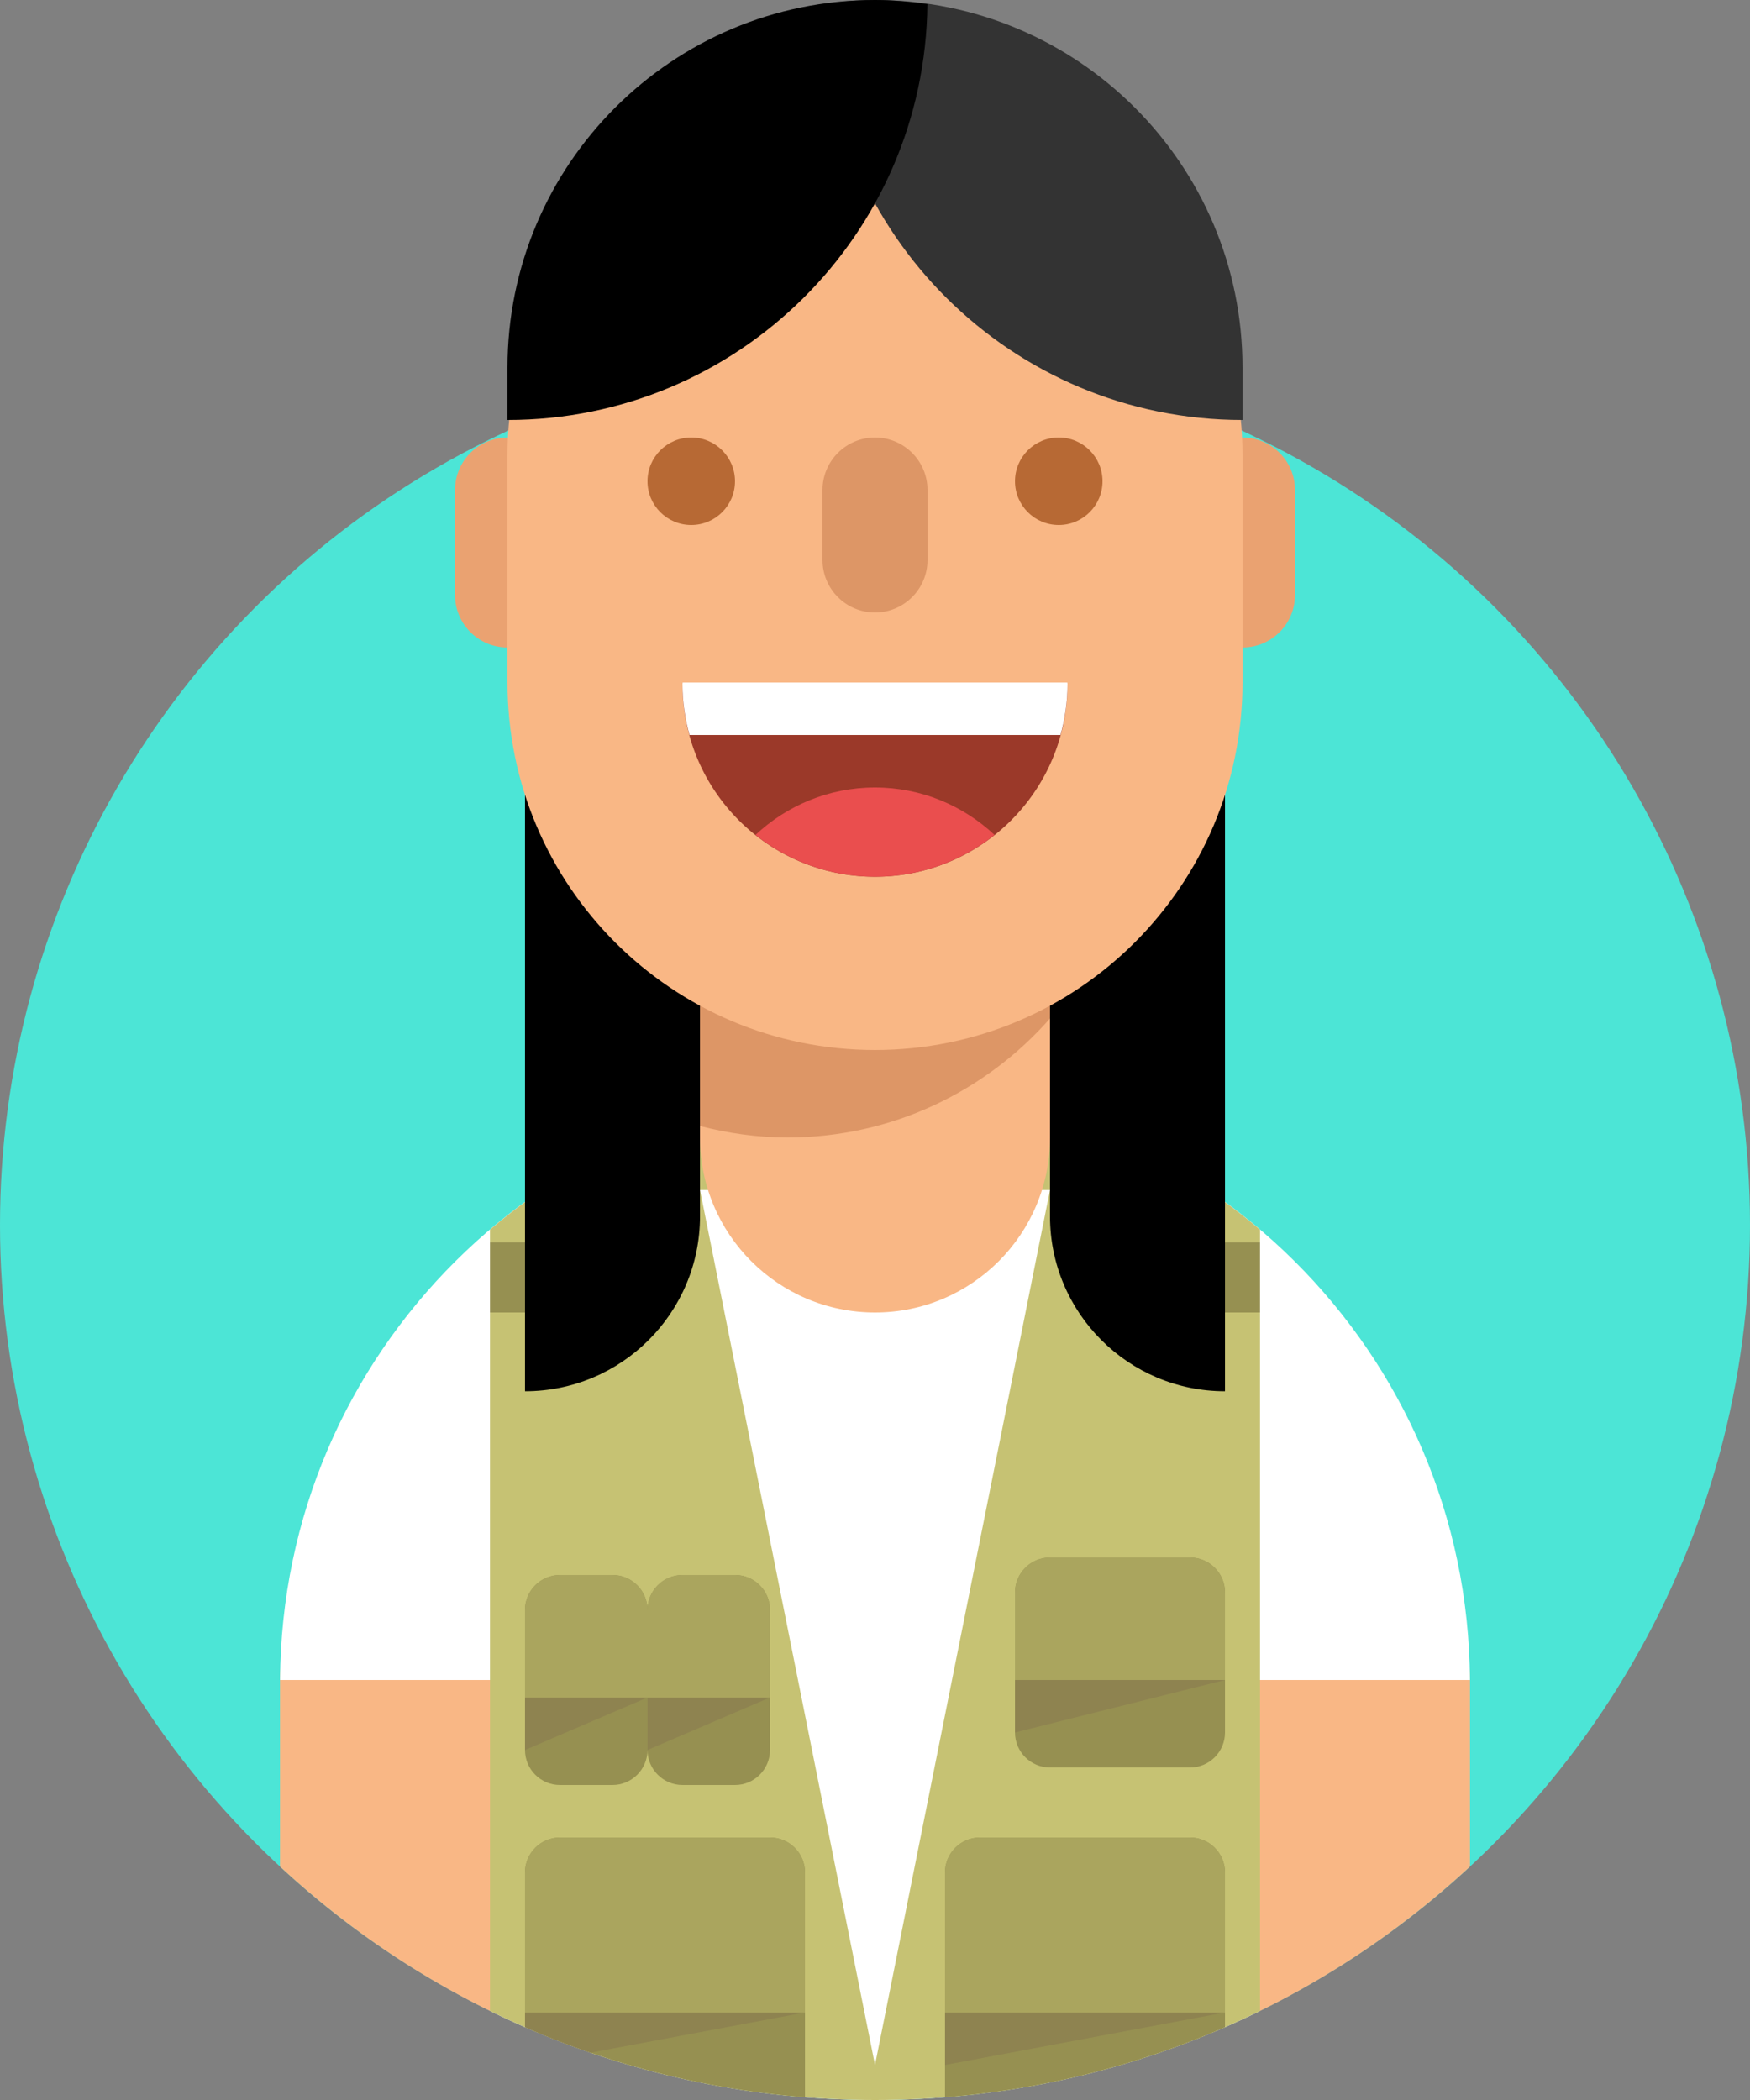 <?xml version="1.0" encoding="utf-8"?>
<!-- Generator: Adobe Illustrator 15.1.0, SVG Export Plug-In . SVG Version: 6.00 Build 0)  -->
<!DOCTYPE svg PUBLIC "-//W3C//DTD SVG 1.1//EN" "http://www.w3.org/Graphics/SVG/1.1/DTD/svg11.dtd">
<svg version="1.1" id="Layer_1" xmlns="http://www.w3.org/2000/svg" xmlns:xlink="http://www.w3.org/1999/xlink" x="0px" y="0px"
	 width="100px" height="120px" viewBox="0 0 100 120" enable-background="new 0 0 100 120" xml:space="preserve">
<rect x="0" y="0" width="100" height="120" fill="#808080" stroke="none"/>
<circle fill="#4CE5D6" cx="50" cy="70" r="50"/>
<g>
	<defs>
		<path id="SVGID_1_" d="M0,0v69.98c0,0.007,0,0.013,0,0.02c0,27.613,22.386,50,50,50c27.614,0,50-22.387,50-50V0H0z"/>
	</defs>
	<clipPath id="SVGID_2_">
		<use xlink:href="#SVGID_1_"  overflow="visible"/>
	</clipPath>
	<g clip-path="url(#SVGID_2_)">
		<path fill="#F9B785" d="M28,144c0,3.313-2.687,6-6,6l0,0c-3.313,0-6-2.687-6-6V96c0-3.313,2.687-6,6-6l0,0c3.313,0,6,2.687,6,6
			V144z"/>
		<path fill="#F9B785" d="M84,144c0,3.313-2.687,6-6,6l0,0c-3.313,0-6-2.687-6-6V96c0-3.313,2.687-6,6-6l0,0c3.313,0,6,2.687,6,6
			V144z"/>
		<path fill="#FFFFFF" d="M83.996,96C83.9,77.305,68.719,62.177,50,62.177S16.1,77.305,16.004,96H28v34h44V96H83.996z"/>
		<path fill="#C6C273" d="M50,62.177c-8.394,0-16.07,3.048-22,8.089V96v34h44V96V70.266C66.07,65.225,58.394,62.177,50,62.177z
			 M50,118L40,68h20L50,118z"/>
		<path fill="#356A96" d="M28,130v90h20v-70c0-1.104,0.896-2,2-2s2,0.896,2,2v70h20v-90H28z"/>
		<path fill="#4C1010" d="M70,210h-8c-5.523,0-10,4.477-10,10h28C80,214.477,75.523,210,70,210z"/>
		<path fill="#4C1010" d="M38,210h-8c-5.523,0-10,4.477-10,10h28C48,214.477,43.523,210,38,210z"/>
		<path fill="#969051" d="M70,99c0,1.104-0.896,2-2,2h-8c-1.104,0-2-0.896-2-2v-8c0-1.104,0.896-2,2-2h8c1.104,0,2,0.896,2,2V99z"/>
		<path fill="#AAA55E" d="M70,91c0-1.104-0.896-2-2-2h-8c-1.104,0-2,0.896-2,2v5h12V91z"/>
		<polygon fill="#8E8350" points="58,99 58,96 70,96 		"/>
		<g>
			<path fill="#969051" d="M70,125c0,1.104-0.896,2-2,2H56c-1.104,0-2-0.896-2-2v-18c0-1.104,0.896-2,2-2h12c1.104,0,2,0.896,2,2
				V125z"/>
			<path fill="#AAA55E" d="M70,107c0-1.104-0.896-2-2-2H56c-1.104,0-2,0.896-2,2v8h16V107z"/>
			<polygon fill="#8E8350" points="54,118 54,115 70,115 			"/>
		</g>
		<g>
			<path fill="#969051" d="M46,125c0,1.104-0.896,2-2,2H32c-1.104,0-2-0.896-2-2v-18c0-1.104,0.896-2,2-2h12c1.104,0,2,0.896,2,2
				V125z"/>
			<path fill="#AAA55E" d="M46,107c0-1.104-0.896-2-2-2H32c-1.104,0-2,0.896-2,2v8h16V107z"/>
			<polygon fill="#8E8350" points="30,118 30,115 46,115 			"/>
		</g>
		<g>
			<path fill="#969051" d="M37,100c0,1.104-0.896,2-2,2h-3c-1.104,0-2-0.896-2-2v-8c0-1.104,0.896-2,2-2h3c1.104,0,2,0.896,2,2V100z
				"/>
			<path fill="#AAA55E" d="M37,92c0-1.104-0.896-2-2-2h-3c-1.104,0-2,0.896-2,2v5h7V92z"/>
			<polygon fill="#8E8350" points="30,100 30,97 37,97 			"/>
			<path fill="#969051" d="M44,100c0,1.104-0.896,2-2,2h-3c-1.104,0-2-0.896-2-2v-8c0-1.104,0.896-2,2-2h3c1.104,0,2,0.896,2,2V100z
				"/>
			<path fill="#AAA55E" d="M44,92c0-1.104-0.896-2-2-2h-3c-1.104,0-2,0.896-2,2v5h7V92z"/>
			<polygon fill="#8E8350" points="37,100 37,97 44,97 			"/>
		</g>
		<path fill="#969051" d="M35.167,71H28v4h7.167C36.18,75,37,74.18,37,73.167v-0.334C37,71.82,36.18,71,35.167,71z"/>
		<path fill="#969051" d="M64.833,71H72v4h-7.167C63.82,75,63,74.18,63,73.167v-0.334C63,71.82,63.82,71,64.833,71z"/>
		<path fill="#204D6B" d="M59,130c0,7.18,5.82,13,13,13v-13H59z"/>
		<path fill="#204D6B" d="M41,130c0,7.18-5.82,13-13,13v-13H41z"/>
		<path fill="#FFFFFF" d="M20.459,217c-0.297,0.947-0.459,1.955-0.459,3h28c0-1.045-0.162-2.053-0.459-3H20.459z"/>
		<path fill="#FFFFFF" d="M52.459,217c-0.297,0.947-0.459,1.955-0.459,3h28c0-1.045-0.162-2.053-0.459-3H52.459z"/>
		<g>
			<path d="M30,17c5.522,0,10,4.478,10,10v42.5c0,5.522-4.478,10-10,10V17z"/>
			<path d="M70,17c-5.522,0-10,4.478-10,10v42.5c0,5.522,4.478,10,10,10V17z"/>
			<path fill="#EAA271" d="M32,34c0,1.656-1.344,3-3,3l0,0c-1.656,0-3-1.344-3-3v-6c0-1.656,1.344-3,3-3l0,0c1.656,0,3,1.344,3,3V34
				z"/>
			<path fill="#EAA271" d="M74,34c0,1.656-1.344,3-3,3l0,0c-1.656,0-3-1.344-3-3v-6c0-1.656,1.344-3,3-3l0,0c1.656,0,3,1.344,3,3V34
				z"/>
			<path fill="#F9B785" d="M60,65c0,5.523-4.477,10-10,10l0,0c-5.523,0-10-4.477-10-10V55c0-5.523,4.477-10,10-10l0,0
				c5.523,0,10,4.477,10,10V65z"/>
			<path fill="#DD9666" d="M50,45c-5.523,0-10,4.477-10,10v9.344C41.602,64.758,43.27,65,45,65c5.981,0,11.335-2.64,15-6.802V55
				C60,49.477,55.523,45,50,45z"/>
			<path fill="#F9B785" d="M71,39c0,11.598-9.402,21-21,21l0,0c-11.598,0-21-9.402-21-21V26c0-11.598,9.402-21,21-21l0,0
				c11.598,0,21,9.402,21,21V39z"/>
			<circle fill="#B76934" cx="60.5" cy="27.5" r="2.5"/>
			<circle fill="#B76934" cx="39.5" cy="27.5" r="2.5"/>
			<path fill="#DD9666" d="M53,32c0,1.656-1.344,3-3,3l0,0c-1.656,0-3-1.344-3-3v-4c0-1.656,1.344-3,3-3l0,0c1.656,0,3,1.344,3,3V32
				z"/>
			<path fill="#9B3929" d="M39.005,39c0,0.033-0.005,0.065-0.005,0.099c0,6.075,4.925,11,11,11s11-4.925,11-11
				c0-0.033-0.005-0.065-0.005-0.099H39.005z"/>
			<path fill="#FFFFFF" d="M39.399,42h21.201C60.854,41.074,61,40.104,61,39.099c0-0.033-0.005-0.065-0.005-0.099h-21.99
				c0,0.033-0.005,0.065-0.005,0.099C39,40.104,39.146,41.074,39.399,42z"/>
			<path fill="#EA4E4E" d="M56.831,47.711C55.043,46.034,52.645,45,50,45s-5.043,1.034-6.831,2.711
				c1.877,1.49,4.247,2.388,6.831,2.388S54.954,49.201,56.831,47.711z"/>
			<path fill="#333333" d="M50,0c-1.02,0-2.014,0.098-2.994,0.238C47.135,13.383,57.824,24,71,24v-3C71,9.402,61.598,0,50,0z"/>
			<path d="M52.994,0.238C52.014,0.098,51.02,0,50,0C38.402,0,29,9.402,29,21v3C42.176,24,52.865,13.383,52.994,0.238z"/>
		</g>
	</g>
</g>
</svg>
